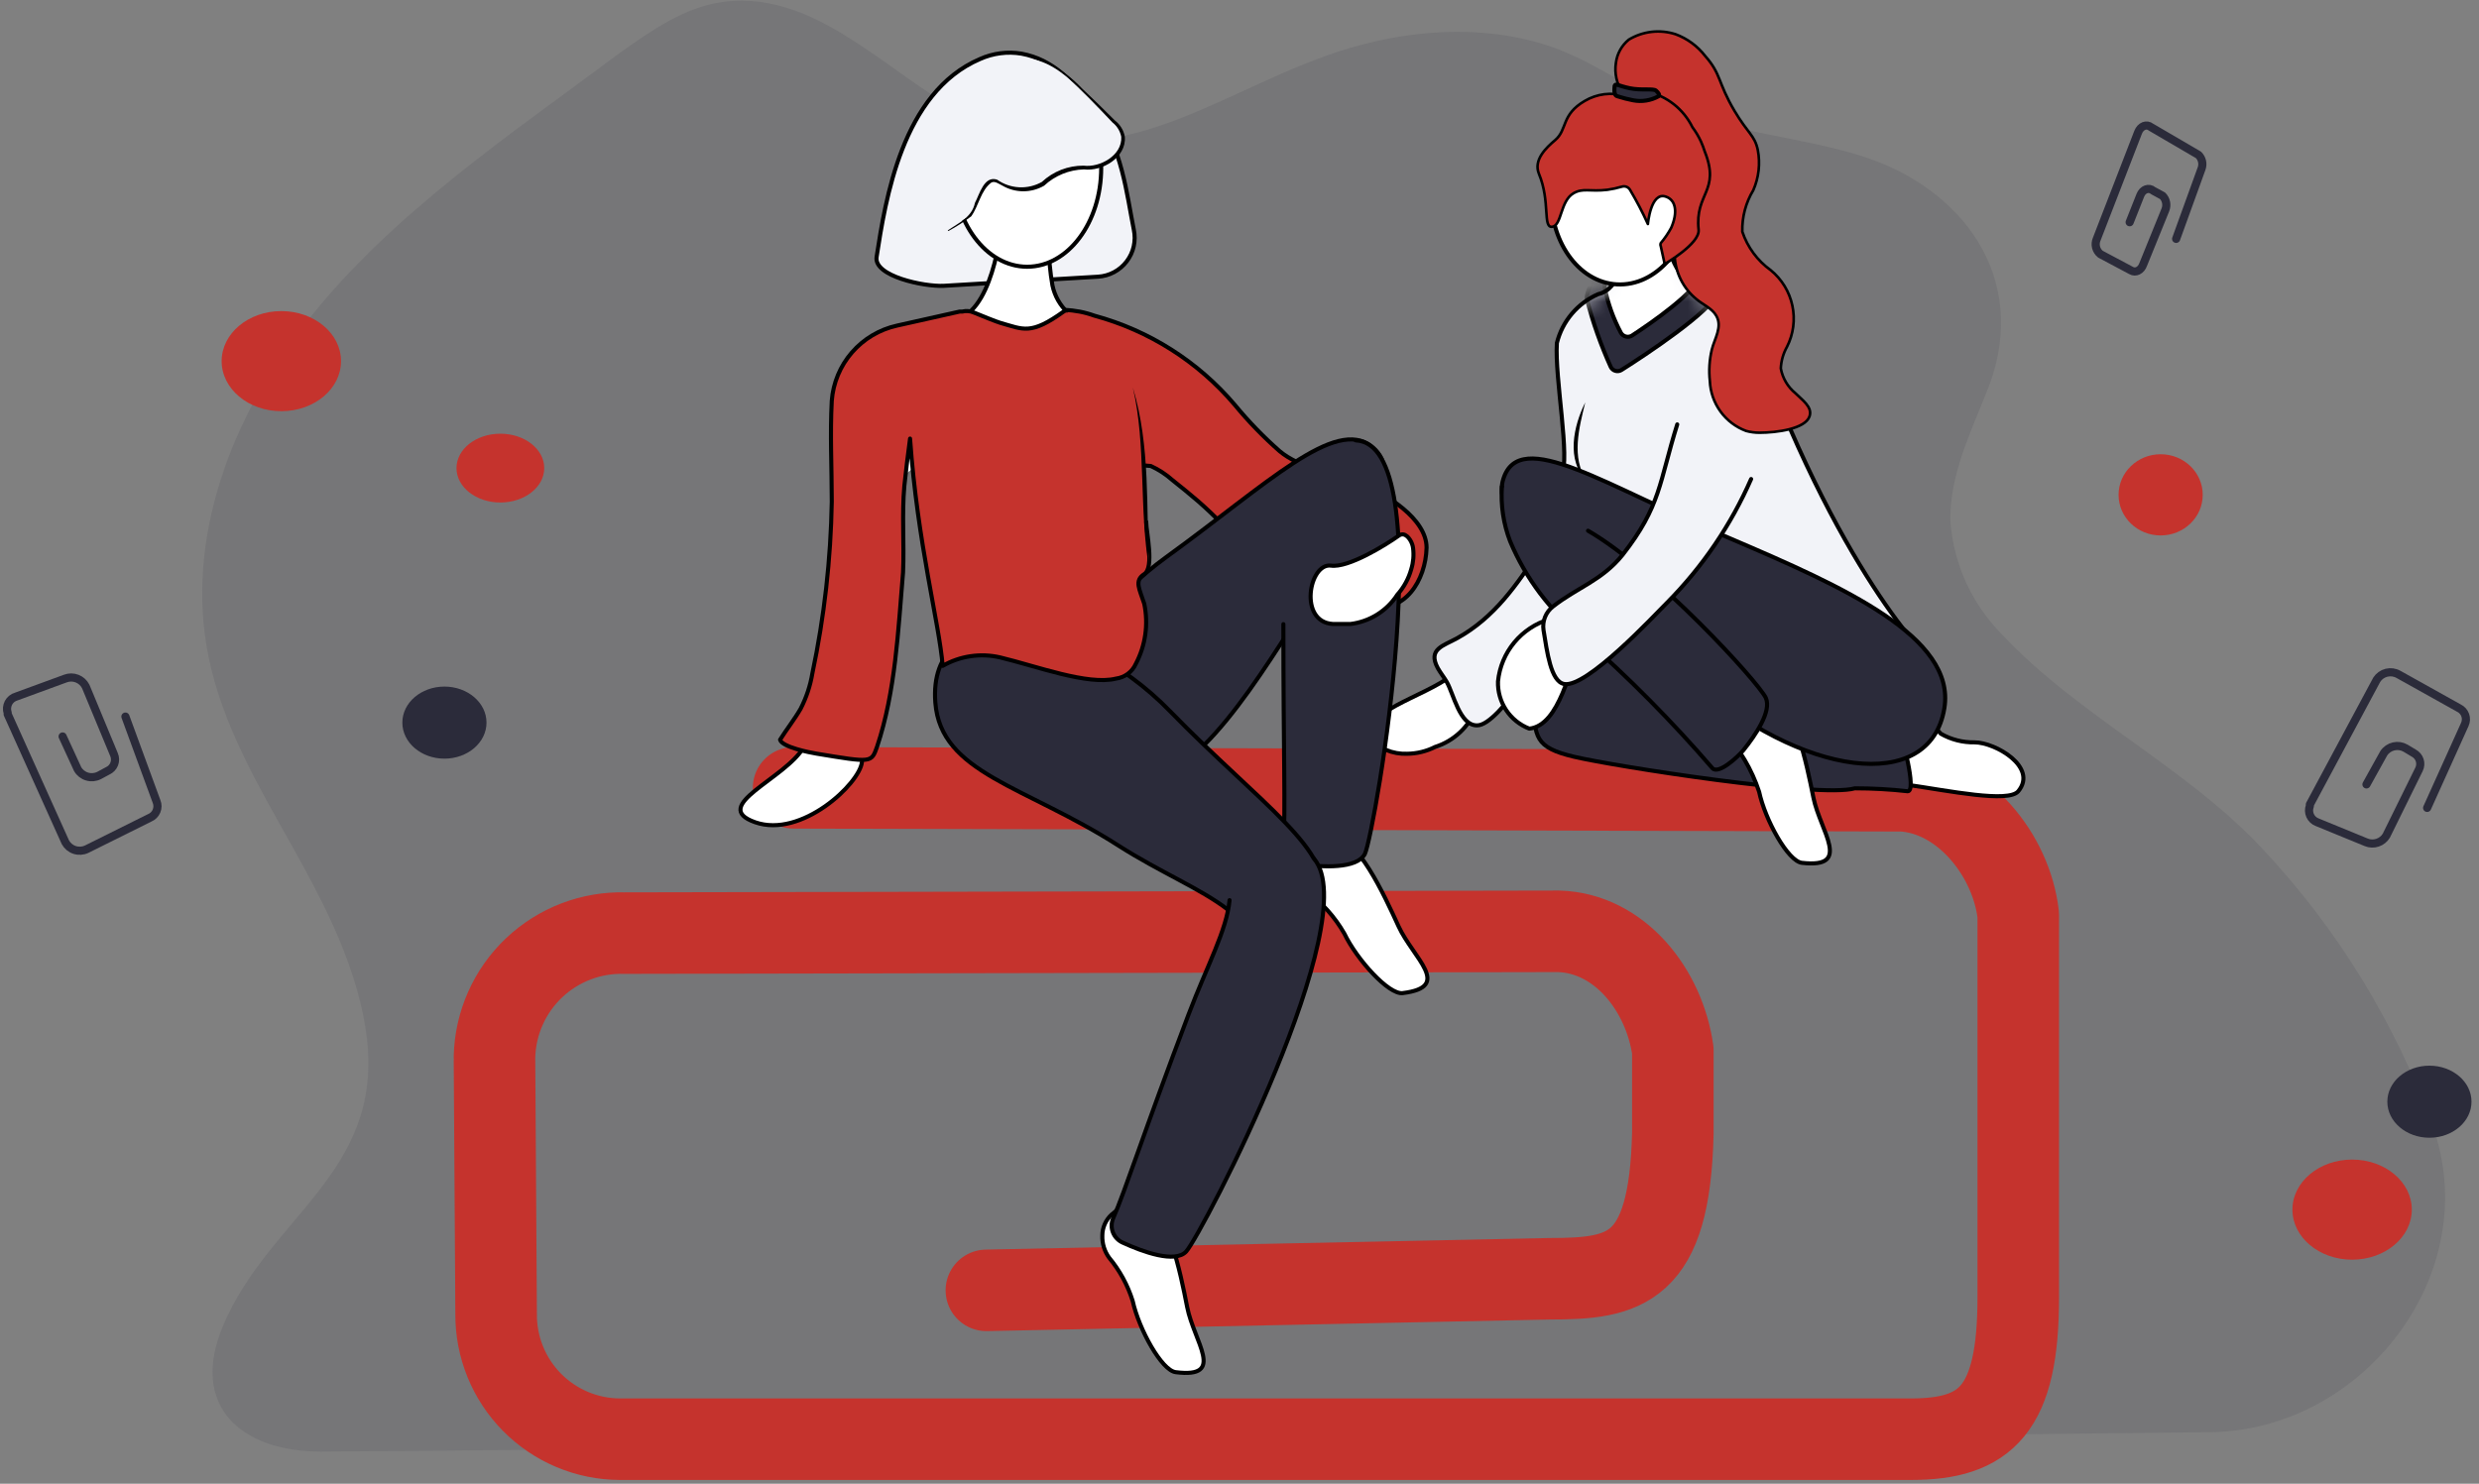 <?xml version="1.0" encoding="UTF-8"?> <svg xmlns="http://www.w3.org/2000/svg" width="152" height="91" viewBox="0 0 152 91" fill="none"><rect x="0" y="0" width="152" height="91" fill="#808080" stroke="none"/> <path opacity="0.11" d="M119.59 31.5C119.58 31.67 119.58 31.84 119.59 32.01C119.792 34.617 120.916 37.067 122.76 38.92C127.44 43.92 134.01 47.01 138.76 52.1C143.332 56.987 146.866 62.75 149.15 69.04C152.39 78.04 144.94 87.74 135.5 87.84C99.14 88.23 25 89.03 19.68 89.03C14.78 89.03 11.6 86.24 13.68 81.3C16.51 74.64 23.41 71.97 22.51 63.76C22 59.5 20 55.63 17.92 51.91C15.84 48.19 13.62 44.43 12.78 40.25C11.33 33.06 14.19 25.54 18.78 19.77C24 13.11 31.31 8.25 38 3.25C40 1.83 42 0.43 44.37 0.11C50.49 -0.66 55.07 5.34 60.23 7.54C68.82 11.2 75 5.23 82.82 2.93C87 1.71 91.6 1.5 95.64 3.06C98.01 4 100.1 5.54 102.44 6.55C106.12 8.15 110.25 8.36 114.08 9.55C120.33 11.49 124.39 17.01 122 23.55C121 26.17 119.67 28.74 119.59 31.5Z" fill="#2B2B3A"></path> <path d="M60.48 79.14L95 78.43C99.66 78.43 102.37 77.92 102.57 69.52V64.43C102.05 60.73 99.32 57.23 95.57 57.12L38.32 57.23C37.297 57.201 36.277 57.374 35.321 57.739C34.365 58.105 33.49 58.655 32.746 59.359C32.003 60.063 31.406 60.907 30.99 61.843C30.574 62.778 30.346 63.786 30.32 64.81C30.315 64.877 30.315 64.943 30.32 65.01L30.42 80.59C30.412 81.592 30.602 82.586 30.979 83.515C31.356 84.444 31.912 85.289 32.616 86.003C33.321 86.716 34.158 87.284 35.082 87.673C36.006 88.062 36.998 88.265 38 88.27H117.16C121.78 88.27 123.75 86.47 123.75 79.56V56.11C123.33 52.43 120.33 48.73 116.66 48.5L48.66 48.32" stroke="#C5332D" stroke-width="5" stroke-linecap="round" stroke-linejoin="round"></path> <path d="M85 46C84.922 45.97 84.848 45.93 84.78 45.88C84.603 45.821 84.445 45.713 84.326 45.569C84.206 45.425 84.13 45.25 84.105 45.065C84.08 44.879 84.107 44.691 84.184 44.52C84.261 44.35 84.385 44.204 84.54 44.1C85.1 43.02 90.02 41.79 89.54 40.36C89.72 39.04 91.22 40.36 90.79 42.45L90.51 43.45C90.294 44.005 89.956 44.506 89.522 44.914C89.088 45.322 88.568 45.629 88 45.81C87.466 46.079 86.878 46.223 86.28 46.23C85.842 46.248 85.405 46.169 85 46Z" fill="white" stroke="black" stroke-width="0.25" stroke-miterlimit="10"></path> <path d="M96.61 27.29C96.444 29.59 95.686 31.809 94.41 33.73C93.01 35.86 91.64 37.87 89.35 39.14C88.51 39.61 87.52 39.8 88.16 40.98C88.33 41.28 88.54 41.54 88.71 41.83C89.12 42.53 89.5 44.51 90.57 44.49C91.97 44.49 95.04 39.22 95.67 38.23C97.308 35.628 98.454 32.747 99.05 29.73" fill="#F2F3F8"></path> <path d="M96.61 27.29C96.444 29.59 95.686 31.809 94.41 33.73C93.01 35.86 91.64 37.87 89.35 39.14C88.51 39.61 87.52 39.8 88.16 40.98C88.33 41.28 88.54 41.54 88.71 41.83C89.12 42.53 89.5 44.51 90.57 44.49C91.97 44.49 95.04 39.22 95.67 38.23C97.308 35.628 98.454 32.747 99.05 29.73" stroke="black" stroke-width="0.25" stroke-linecap="round" stroke-linejoin="round"></path> <path d="M98 18.04C97.374 18.311 96.82 18.723 96.379 19.243C95.939 19.763 95.624 20.378 95.46 21.04C95.32 23.21 96.3 28.13 95.74 29.18C95.18 30.23 118.39 40.54 118.39 40.54C118.39 40.54 112.64 35.15 107.21 19.8C106.782 19.39 106.26 19.091 105.69 18.93L105.14 18.76C104.29 18.47 102.44 16.39 102.49 15.5C102.49 15.09 99 15.81 98.85 15.81C99.68 15.5 99.38 17.73 98 18.04Z" fill="#F2F3F8"></path> <mask id="mask0_332_3547" style="mask-type:luminance" maskUnits="userSpaceOnUse" x="95" y="15" width="24" height="26"> <path d="M98 18.04C97.374 18.311 96.82 18.723 96.379 19.243C95.939 19.763 95.624 20.378 95.46 21.04C95.32 23.21 96.3 28.13 95.74 29.18C95.18 30.23 118.39 40.54 118.39 40.54C118.39 40.54 112.64 35.15 107.21 19.8C106.782 19.39 106.26 19.091 105.69 18.93L105.14 18.76C104.29 18.47 102.44 16.39 102.49 15.5C102.49 15.09 99 15.81 98.85 15.81C99.68 15.5 99.38 17.73 98 18.04Z" fill="white"></path> </mask> <g mask="url(#mask0_332_3547)"> <path d="M96.82 15.94C97.08 16.184 97.324 16.444 97.55 16.72C97.83 17.22 97.23 17.82 97.3 18.36C97.668 19.779 98.157 21.164 98.76 22.5C98.789 22.561 98.83 22.614 98.882 22.657C98.933 22.7 98.993 22.731 99.058 22.748C99.123 22.765 99.191 22.768 99.257 22.756C99.323 22.744 99.385 22.718 99.44 22.68C100.85 21.79 104.92 19.11 105.38 17.9C105.56 17.41 105.17 13.52 105.38 13.44L96.82 15.94Z" fill="#2B2B3A" stroke="black" stroke-width="0.25" stroke-linecap="round" stroke-linejoin="round"></path> <path d="M97.55 15.18C97.55 15.18 98.11 15.9 98.15 15.97C98.322 16.506 98.403 17.067 98.39 17.63C98.585 18.604 98.922 19.544 99.39 20.42C99.424 20.476 99.468 20.524 99.521 20.562C99.573 20.6 99.633 20.628 99.697 20.642C99.76 20.657 99.825 20.66 99.889 20.649C99.954 20.638 100.015 20.615 100.07 20.58C101.18 19.85 104.07 17.89 104.39 16.71C104.54 16.22 104.3 12.81 104.39 12.71L97.55 15.18Z" fill="white" stroke="black" stroke-width="0.25" stroke-linecap="round" stroke-linejoin="round"></path> </g> <path d="M98 18.04C97.374 18.311 96.82 18.723 96.379 19.243C95.939 19.763 95.624 20.378 95.46 21.04C95.32 23.21 96.3 28.13 95.74 29.18C95.18 30.23 118.39 40.54 118.39 40.54C118.39 40.54 112.64 35.15 107.21 19.8C106.782 19.39 106.26 19.091 105.69 18.93L105.14 18.76C104.29 18.47 102.44 16.39 102.49 15.5C102.49 15.09 99 15.81 98.85 15.81C99.68 15.5 99.38 17.73 98 18.04Z" stroke="black" stroke-width="0.25" stroke-linecap="round" stroke-linejoin="round"></path> <path d="M117 48.14C119.49 48.5 123.15 49.26 123.75 48.53C124.97 47.05 122.34 45.53 121.07 45.53C120.345 45.544 119.629 45.361 119 45C118.64 44.67 117.89 43.32 117 43.9C116.11 44.48 117 48.14 117 48.14Z" fill="white" stroke="black" stroke-width="0.25" stroke-linecap="round" stroke-linejoin="round"></path> <path d="M116.56 45.04C116.56 45.04 117.56 48.53 116.97 48.53C115.894 48.41 114.813 48.349 113.73 48.35C111.55 48.97 99.02 47 96.54 46.42C94.06 45.84 94.14 45.19 94 43.08C93.86 40.97 96.54 38.16 96.54 38.16L102.81 43.36C102.81 43.36 111.15 44.36 116.56 45.04Z" fill="#2B2B3A" stroke="black" stroke-width="0.25" stroke-linecap="round" stroke-linejoin="round"></path> <path d="M96 37.61C96.58 36.15 97.76 37.81 97 39.34C96.24 40.87 95.66 44.48 93.77 44.69C93.188 44.466 92.691 44.066 92.347 43.547C92.003 43.027 91.829 42.413 91.85 41.79C91.938 40.914 92.285 40.084 92.846 39.406C93.407 38.728 94.156 38.231 95 37.98C95 37.98 95.79 38.06 96 37.61Z" fill="white" stroke="black" stroke-width="0.25" stroke-linecap="round" stroke-linejoin="round"></path> <path d="M105.68 44.88C106.666 45.933 107.41 47.189 107.86 48.56C108.23 50.29 109.63 52.83 110.49 52.92C113.59 53.27 111.61 50.99 111.19 48.92C110.77 46.85 109.99 42.92 108.51 42.77C107.706 42.711 106.908 42.598 106.12 42.43L105.68 44.88Z" fill="white" stroke="black" stroke-width="0.25" stroke-linecap="round" stroke-linejoin="round"></path> <path d="M97.29 29.5C96.13 28.19 96.72 25.89 97.2 24.68Z" fill="#F2F3F8"></path> <path d="M97.29 29.5C96.01 28.24 96.48 26.11 97.2 24.68C96.82 26.26 96.33 28.04 97.29 29.5Z" fill="black"></path> <path d="M119.22 43.43C118.36 48.76 110.42 47.64 103.67 41.62C97.18 35.82 91.29 32.2 92.17 29.4C93.17 26.11 98.48 29.84 106.17 33.06C113 35.98 119.93 39.07 119.22 43.43Z" fill="#2B2B3A" stroke="black" stroke-width="0.25" stroke-linecap="round" stroke-linejoin="round"></path> <path d="M92.09 29.84C92.01 30.98 92.181 32.123 92.59 33.19C93.546 35.479 95.063 37.49 97 39.04C99.85 41.545 102.524 44.245 105 47.12C105.37 47.51 106.54 46.44 106.89 46.02C107.64 45.09 108.64 43.62 108.27 42.8C107.79 41.8 101.5 34.94 97.37 32.55" fill="#2B2B3A"></path> <path d="M92.09 29.84C92.01 30.98 92.181 32.123 92.59 33.19C93.546 35.479 95.063 37.49 97 39.04C99.85 41.545 102.524 44.245 105 47.12C105.37 47.51 106.54 46.44 106.89 46.02C107.64 45.09 108.64 43.62 108.27 42.8C107.79 41.8 101.5 34.94 97.37 32.55" stroke="black" stroke-width="0.25" stroke-linecap="round" stroke-linejoin="round"></path> <path d="M102.84 26.03C101.73 29.58 101.84 31.03 99.49 34.03C98.22 35.61 96.71 36.03 95.22 37.2C95.004 37.367 94.837 37.589 94.735 37.842C94.633 38.095 94.6 38.37 94.64 38.64C94.86 39.97 95.08 41.79 95.9 41.95C97.27 42.22 101.4 37.78 102.23 36.95C104.393 34.764 106.136 32.197 107.37 29.38" fill="#F2F3F8"></path> <path d="M102.84 26.03C101.73 29.58 101.84 31.03 99.49 34.03C98.22 35.61 96.71 36.03 95.22 37.2C95.004 37.367 94.837 37.589 94.735 37.842C94.633 38.095 94.6 38.37 94.64 38.64C94.86 39.97 95.08 41.79 95.9 41.95C97.27 42.22 101.4 37.78 102.23 36.95C104.393 34.764 106.136 32.197 107.37 29.38" stroke="black" stroke-width="0.25" stroke-linecap="round" stroke-linejoin="round"></path> <path d="M103.776 12.118C103.939 9.051 102.13 6.463 99.736 6.336C97.343 6.209 95.271 8.593 95.109 11.659C94.946 14.725 96.755 17.314 99.149 17.441C101.542 17.567 103.614 15.184 103.776 12.118Z" fill="white" stroke="black" stroke-width="0.25" stroke-linecap="round" stroke-linejoin="round"></path> <path d="M99.49 5.69C99.126 5.15 98.98 4.493 99.08 3.85C99.151 3.293 99.434 2.785 99.87 2.43C100.297 2.173 100.774 2.011 101.269 1.954C101.764 1.897 102.266 1.947 102.74 2.1C103.456 2.366 104.083 2.826 104.55 3.43C105.55 4.56 105.31 5.04 106.35 6.8C107.19 8.21 107.59 8.3 107.78 9.2C107.939 10.033 107.842 10.894 107.5 11.67C107.039 12.435 106.806 13.317 106.83 14.21C107.147 15.161 107.756 15.986 108.57 16.57C109.248 17.122 109.717 17.889 109.899 18.744C110.081 19.599 109.965 20.49 109.57 21.27C109.341 21.678 109.211 22.133 109.19 22.6C109.301 23.197 109.62 23.736 110.09 24.12C110.47 24.51 111.16 24.96 110.95 25.54C110.69 26.3 108.95 26.54 107.88 26.54C107.603 26.54 107.327 26.503 107.06 26.43C106.43 26.195 105.884 25.779 105.489 25.235C105.094 24.69 104.868 24.042 104.84 23.37C104.769 22.724 104.81 22.072 104.96 21.44C105.12 20.78 105.63 20.04 105.23 19.36C104.98 18.92 104.43 18.69 104.03 18.36C103.624 18.032 103.293 17.62 103.06 17.152C102.827 16.684 102.697 16.172 102.68 15.65L103.24 11.31L100.73 9.5L99.49 5.69Z" fill="#C5332D" stroke="black" stroke-width="0.16" stroke-linecap="round" stroke-linejoin="round"></path> <path d="M102.07 16.19C102.07 16.19 104.24 14.95 104.15 14.09C103.91 11.83 105.5 11.74 104.53 9.3C104.462 9.086 104.382 8.875 104.29 8.67C104.147 8.363 103.973 8.071 103.77 7.8C103.501 7.253 103.112 6.773 102.633 6.395C102.153 6.018 101.595 5.753 101 5.62C100.527 5.56 100.048 5.651 99.63 5.88C99.221 5.761 98.791 5.727 98.368 5.78C97.945 5.833 97.537 5.973 97.17 6.19C95.72 7.03 96.11 7.95 95.36 8.59C94.8 9.06 94.01 9.81 94.36 10.66C95.07 12.36 94.58 13.98 95.17 13.91C95.76 13.84 95.66 12.34 96.47 11.86C97.06 11.51 97.47 11.77 98.56 11.64C98.858 11.598 99.152 11.535 99.44 11.45C99.535 11.419 99.638 11.422 99.731 11.458C99.824 11.495 99.901 11.563 99.95 11.65C100.352 12.326 100.716 13.024 101.04 13.74C101.04 13.74 101.21 11.74 102.14 12.06C102.78 12.27 102.87 13.06 102.47 13.97C102.29 14.305 102.075 14.62 101.83 14.91C101.805 14.971 101.805 15.039 101.83 15.1L102.07 16.19Z" fill="#C5332D" stroke="black" stroke-width="0.16" stroke-linecap="round" stroke-linejoin="round"></path> <path d="M67.33 16.97C67.673 16.949 68.007 16.854 68.309 16.692C68.612 16.53 68.876 16.305 69.084 16.031C69.292 15.758 69.439 15.443 69.514 15.108C69.589 14.773 69.591 14.426 69.52 14.09C69.08 11.89 68.81 9.09 67.12 6.75C65.84 4.99 64.55 3.64 62.63 3.29C61.769 3.148 60.886 3.263 60.09 3.62C55.3 5.67 54.29 12.28 53.75 15.75C53.55 16.94 56.66 17.59 57.87 17.53L67.33 16.97Z" fill="#F2F3F8" stroke="black" stroke-width="0.25" stroke-linecap="round" stroke-linejoin="round"></path> <path d="M67.24 20.01C66.584 19.924 65.97 19.637 65.485 19.187C64.999 18.737 64.665 18.148 64.53 17.5C64.26 15.93 64.13 13.94 64.92 12.91C66.35 11.07 61.51 12.91 61.51 12.91C61.51 12.91 61.2 18.01 59.21 19.33C57.22 20.65 53.45 20.65 52.45 22.33C51.45 24.01 52.94 34.17 51.21 37.2C49.64 39.96 50.44 43.82 49.3 45.8C48.16 47.78 43.46 49.43 46.3 50.43C49.14 51.43 52.71 48.06 52.85 46.74C52.99 45.42 53.67 31.84 55.52 29.08" fill="white"></path> <path d="M67.24 20.01C66.584 19.924 65.97 19.637 65.485 19.187C64.999 18.737 64.665 18.148 64.53 17.5C64.26 15.93 64.13 13.94 64.92 12.91C66.35 11.07 61.51 12.91 61.51 12.91C61.51 12.91 61.2 18.01 59.21 19.33C57.22 20.65 53.45 20.65 52.45 22.33C51.45 24.01 52.94 34.17 51.21 37.2C49.64 39.96 50.44 43.82 49.3 45.8C48.16 47.78 43.46 49.43 46.3 50.43C49.14 51.43 52.71 48.06 52.85 46.74C52.99 45.42 53.67 31.84 55.52 29.08" stroke="black" stroke-width="0.25" stroke-miterlimit="10"></path> <path d="M70.56 28.58C71.041 28.799 71.486 29.089 71.88 29.44C72.41 29.86 72.94 30.29 73.45 30.73C74.471 31.618 75.412 32.595 76.26 33.65C76.676 34.245 77.202 34.754 77.81 35.15L84.05 37.15C86.11 37.66 87.42 35.61 87.47 33.59C87.47 31.82 85.02 30.28 83.24 29.59C81.63 28.95 79.72 28.73 78.46 27.67C77.469 26.799 76.549 25.849 75.71 24.83C73.46 22.177 70.457 20.27 67.1 19.36C66.519 19.149 65.908 19.031 65.29 19.01C65.421 19.6 65.598 20.178 65.82 20.74L66.74 23.74L68.17 28.35V28.43C68.84 28.55 69.53 28.43 70.17 28.55L70.56 28.58Z" fill="#C5332D" stroke="black" stroke-width="0.25" stroke-linecap="round" stroke-linejoin="round"></path> <path d="M68 47.71C63.11 45.71 65.09 38.82 71.52 34.16C77.72 29.67 81.87 25.56 84.12 27.4C86.37 29.24 83.18 32.23 79.26 38.34C75.73 43.89 72 49.35 68 47.71Z" fill="#2B2B3A" stroke="black" stroke-width="0.25" stroke-linecap="round" stroke-linejoin="round"></path> <path d="M68.24 74.43C68.426 74.255 68.647 74.123 68.889 74.042C69.13 73.961 69.387 73.933 69.64 73.96L70.11 74.01C71.58 74.13 72.37 78.01 72.79 80.16C73.21 82.31 75.19 84.55 72.09 84.16C71.23 84.06 69.83 81.52 69.45 79.79C69.145 78.817 68.653 77.913 68 77.13C67.718 76.738 67.573 76.263 67.59 75.78C67.59 75.54 67.64 75.302 67.737 75.082C67.833 74.862 67.974 74.663 68.15 74.5L68.24 74.43Z" fill="white" stroke="black" stroke-width="0.25" stroke-miterlimit="10"></path> <path d="M79.42 53.3C79.435 53.567 79.506 53.828 79.629 54.065C79.751 54.303 79.922 54.513 80.13 54.68C81.068 55.37 81.851 56.249 82.43 57.26C83.2 58.86 85.15 61.01 86 60.91C89.1 60.53 86.65 58.77 85.75 56.81C84.85 54.85 83.19 51.22 81.75 51.44C80.953 51.57 80.147 51.641 79.34 51.65L79.42 53.3Z" fill="white" stroke="black" stroke-width="0.25" stroke-miterlimit="10"></path> <path d="M62.98 16.36C65.487 16.36 67.52 13.647 67.52 10.3C67.52 6.953 65.487 4.24 62.98 4.24C60.473 4.24 58.44 6.953 58.44 10.3C58.44 13.647 60.473 16.36 62.98 16.36Z" fill="white" stroke="black" stroke-width="0.25" stroke-miterlimit="10"></path> <path d="M61 11.05C60.07 11.05 60 12.61 59.35 13.3L56.49 15.17C56.49 15.17 56.29 4.6 61.8 3.79C64.48 2.79 66.47 5.94 68.26 7.43C69.84 8.76 67.85 10.43 66.52 10.26H66.43C65.769 10.202 65.111 10.399 64.59 10.81C64.148 11.179 63.629 11.442 63.07 11.58C62.338 11.663 61.602 11.475 61 11.05Z" fill="#F2F3F8"></path> <path d="M58.11 14.13C58.8 13.66 59.59 13.33 59.78 12.44C60.06 11.92 60.34 10.75 61.14 11.02C61.537 11.3 62.005 11.461 62.49 11.486C62.975 11.511 63.457 11.398 63.88 11.16C64.574 10.511 65.49 10.153 66.44 10.16C67.44 10.29 68.82 9.53 68.75 8.39C68.681 8.041 68.49 7.729 68.21 7.51C67.27 6.51 66.3 5.51 65.28 4.57C64.963 4.235 64.582 3.966 64.16 3.78C64.982 4.205 65.726 4.766 66.36 5.44C67.02 6.06 67.72 6.75 68.36 7.39C68.682 7.635 68.899 7.992 68.97 8.39C69.07 9.67 67.57 10.53 66.46 10.39C65.552 10.415 64.684 10.771 64.02 11.39C63.632 11.614 63.193 11.732 62.745 11.732C62.297 11.732 61.858 11.614 61.47 11.39C61.23 11.27 60.99 11.08 60.78 11.2C60.13 11.69 60.02 12.61 59.55 13.27C59.107 13.605 58.639 13.906 58.15 14.17L58.11 14.13Z" fill="black"></path> <path d="M78.69 38.28C78.69 46.2 78.83 49.86 78.69 51.73C78.661 52.031 78.749 52.331 78.935 52.569C79.121 52.808 79.391 52.965 79.69 53.01C81.07 53.19 83.21 53.31 83.69 52.37C84.32 50.97 88.41 27.24 83.13 27.01" fill="#2B2B3A"></path> <path d="M78.69 38.28C78.69 46.2 78.83 49.86 78.69 51.73C78.661 52.031 78.749 52.331 78.935 52.569C79.121 52.808 79.391 52.965 79.69 53.01C81.07 53.19 83.21 53.31 83.69 52.37C84.32 50.97 88.41 27.24 83.13 27.01" stroke="black" stroke-width="0.25" stroke-linecap="round" stroke-linejoin="round"></path> <path d="M57.35 43.09C56.86 36.66 65.78 37.49 71.73 43.61C77.24 49.27 82 52.35 80.89 55.07C80.09 57.01 78.12 57.93 75.3 55.8C73.62 54.5 71.14 53.5 68.59 51.87C62.83 48.18 57.68 47.43 57.35 43.09Z" fill="#2B2B3A" stroke="black" stroke-width="0.25" stroke-linecap="round" stroke-linejoin="round"></path> <path d="M75.39 55.21C75.22 57.05 74.02 59.21 72.88 62.21C70.11 69.5 69 73.03 68.25 74.73C68.135 75.004 68.131 75.311 68.24 75.588C68.348 75.864 68.56 76.087 68.83 76.21C70.07 76.78 72.05 77.5 72.73 76.76C73.73 75.64 83.73 56.35 80.57 52.67" fill="#2B2B3A"></path> <path d="M75.39 55.21C75.22 57.05 74.02 59.21 72.88 62.21C70.11 69.5 69 73.03 68.25 74.73C68.135 75.004 68.131 75.311 68.24 75.588C68.348 75.864 68.56 76.087 68.83 76.21C70.07 76.78 72.05 77.5 72.73 76.76C73.73 75.64 83.73 56.35 80.57 52.67" stroke="black" stroke-width="0.25" stroke-linecap="round" stroke-linejoin="round"></path> <path d="M58.8 19.11H58.96C59.189 19.051 59.432 19.068 59.65 19.16C60.16 19.37 61.05 19.73 61.29 19.8C62.71 20.2 63.23 20.66 65.29 19.19C65.45 19.08 65.95 19.39 66.07 19.49C66.96 20.115 67.735 20.89 68.36 21.78C68.81 22.398 69.179 23.07 69.46 23.78C69.95 25.482 70.18 27.249 70.14 29.02C70.14 30.02 70.23 31.02 70.3 32.02C70.3 32.64 70.81 34.81 70.18 35.22C69.55 35.63 69.89 36.14 70.18 37.04C70.442 38.293 70.258 39.598 69.66 40.73C69.552 40.971 69.384 41.18 69.172 41.337C68.96 41.495 68.712 41.595 68.45 41.63C66.71 42.06 63.56 40.86 61.34 40.33C60.143 40.053 58.886 40.239 57.82 40.85C57.62 38.29 56.27 33.3 55.82 26.91C55.69 27.91 55.57 28.84 55.47 29.81C55.31 31.58 55.47 33.35 55.39 35.12C55.09 38.67 54.93 42.42 53.8 45.8C53.44 46.8 53.51 46.8 50.07 46.23C49.69 46.17 47.97 45.83 47.85 45.38C48.25 44.74 48.73 44.14 49.11 43.48C49.461 42.798 49.704 42.066 49.83 41.31C50.555 37.842 50.947 34.313 51 30.77C51 28.71 50.89 26.65 51 24.58C51.084 23.484 51.518 22.444 52.238 21.614C52.958 20.784 53.927 20.207 55 19.97L58.8 19.11Z" fill="#C5332D"></path> <path d="M70.28 32.01C70.28 32.63 70.79 34.8 70.16 35.21C69.53 35.62 69.87 36.13 70.16 37.03C70.422 38.283 70.238 39.588 69.64 40.72C69.532 40.961 69.364 41.17 69.152 41.327C68.94 41.485 68.692 41.585 68.43 41.62C66.69 42.05 63.54 40.85 61.32 40.32C60.123 40.043 58.866 40.229 57.8 40.84C57.6 38.28 56.25 33.29 55.8 26.9C55.67 27.9 55.55 28.83 55.45 29.8C55.29 31.57 55.45 33.34 55.37 35.11C55.07 38.66 54.91 42.41 53.78 45.79C53.42 46.79 53.49 46.79 50.05 46.22C49.67 46.16 47.95 45.82 47.83 45.37C48.23 44.73 48.71 44.13 49.09 43.47C49.441 42.788 49.684 42.056 49.81 41.3C50.541 37.836 50.94 34.31 51 30.77C51 28.71 50.89 26.65 51 24.58C51.084 23.484 51.518 22.444 52.238 21.614C52.958 20.784 53.927 20.207 55 19.97L58.84 19.11H59C59.229 19.051 59.472 19.068 59.69 19.16C60.2 19.37 61.09 19.73 61.33 19.8C62.75 20.2 63.19 20.57 65.23 19.1" fill="#C5332D"></path> <path d="M70.28 32.01C70.28 32.63 70.79 34.8 70.16 35.21C69.53 35.62 69.87 36.13 70.16 37.03C70.422 38.283 70.238 39.588 69.64 40.72C69.532 40.961 69.364 41.17 69.152 41.327C68.94 41.485 68.692 41.585 68.43 41.62C66.69 42.05 63.54 40.85 61.32 40.32C60.123 40.043 58.866 40.229 57.8 40.84C57.6 38.28 56.25 33.29 55.8 26.9C55.67 27.9 55.55 28.83 55.45 29.8C55.29 31.57 55.45 33.34 55.37 35.11C55.07 38.66 54.91 42.41 53.78 45.79C53.42 46.79 53.49 46.79 50.05 46.22C49.67 46.16 47.95 45.82 47.83 45.37C48.23 44.73 48.71 44.13 49.09 43.47C49.441 42.788 49.684 42.056 49.81 41.3C50.541 37.836 50.94 34.31 51 30.77C51 28.71 50.89 26.65 51 24.58C51.084 23.484 51.518 22.444 52.238 21.614C52.958 20.784 53.927 20.207 55 19.97L58.84 19.11H59C59.229 19.051 59.472 19.068 59.69 19.16C60.2 19.37 61.09 19.73 61.33 19.8C62.75 20.2 63.19 20.57 65.23 19.1" stroke="black" stroke-width="0.25" stroke-linecap="round" stroke-linejoin="round"></path> <path d="M69.44 23.77C69.93 25.472 70.16 27.239 70.12 29.01C70.12 30.01 70.41 33.88 70.48 34.88" fill="#C5332D"></path> <path d="M69.46 23.77C70.55 27.35 70.27 31.19 70.46 34.89C69.83 31.24 70.29 27.32 69.46 23.77Z" fill="black"></path> <path d="M86.64 33.6C86.629 33.518 86.609 33.437 86.58 33.36C86.47 33.05 86.14 32.59 85.77 32.85C84.96 33.43 82.66 34.85 81.6 34.69C80.27 34.53 79.6 38.15 81.73 38.27H82.81C83.391 38.198 83.949 38 84.445 37.689C84.941 37.378 85.362 36.962 85.68 36.47C86.079 36.022 86.37 35.488 86.53 34.91C86.662 34.486 86.699 34.039 86.64 33.6Z" fill="white" stroke="black" stroke-width="0.25" stroke-miterlimit="10"></path> <path d="M144.22 77.26C146.241 77.26 147.88 75.885 147.88 74.19C147.88 72.495 146.241 71.12 144.22 71.12C142.199 71.12 140.56 72.495 140.56 74.19C140.56 75.885 142.199 77.26 144.22 77.26Z" fill="#C5332D"></path> <path d="M148.96 69.78C150.385 69.78 151.54 68.79 151.54 67.57C151.54 66.35 150.385 65.36 148.96 65.36C147.535 65.36 146.38 66.35 146.38 67.57C146.38 68.79 147.535 69.78 148.96 69.78Z" fill="#2B2B3A"></path> <path d="M132.48 32.84C133.905 32.84 135.06 31.725 135.06 30.35C135.06 28.975 133.905 27.86 132.48 27.86C131.055 27.86 129.9 28.975 129.9 30.35C129.9 31.725 131.055 32.84 132.48 32.84Z" fill="#C5332D"></path> <path d="M130.58 13.63L131.23 11.99C131.38 11.6 131.76 11.47 132.03 11.7L132.6 12.01C132.709 12.121 132.783 12.262 132.813 12.415C132.843 12.567 132.828 12.726 132.77 12.87L131.41 16.22C131.28 16.59 130.94 16.75 130.67 16.59L128.79 15.59C128.656 15.483 128.561 15.335 128.519 15.169C128.478 15.003 128.492 14.827 128.56 14.67L131.1 8.11C131.25 7.73 131.62 7.58 131.89 7.8L134.8 9.5C134.908 9.607 134.984 9.743 135.018 9.892C135.051 10.041 135.042 10.196 134.99 10.34L133.43 14.65" stroke="#2B2B3A" stroke-width="0.5" stroke-linecap="round" stroke-linejoin="round"></path> <path d="M145.1 48.11L146.16 46.2C146.301 45.987 146.519 45.836 146.768 45.778C147.018 45.72 147.279 45.76 147.5 45.89L148 46.19C148.174 46.282 148.304 46.438 148.364 46.625C148.424 46.812 148.408 47.015 148.32 47.19L146.32 51.25C146.197 51.456 146.004 51.61 145.776 51.685C145.549 51.761 145.302 51.752 145.08 51.66L142.08 50.43C141.984 50.395 141.897 50.34 141.822 50.271C141.748 50.201 141.688 50.117 141.646 50.024C141.604 49.931 141.581 49.831 141.578 49.729C141.576 49.627 141.593 49.525 141.63 49.43V49.34L145.73 41.69C145.868 41.476 146.082 41.323 146.33 41.261C146.577 41.2 146.838 41.235 147.06 41.36L150.77 43.43C150.949 43.517 151.087 43.67 151.154 43.857C151.221 44.044 151.213 44.249 151.13 44.43L148.82 49.55" stroke="#2B2B3A" stroke-width="0.5" stroke-linecap="round" stroke-linejoin="round"></path> <path d="M3.84 45.17L4.76 47.17C4.888 47.392 5.097 47.556 5.342 47.628C5.588 47.701 5.852 47.676 6.08 47.56L6.6 47.28C6.784 47.199 6.929 47.048 7.002 46.861C7.075 46.673 7.071 46.464 6.99 46.28L5.26 42.11C5.149 41.886 4.959 41.711 4.725 41.62C4.492 41.529 4.233 41.529 4 41.62L1 42.72C0.898 42.748 0.803 42.797 0.72 42.864C0.638 42.93 0.57 43.013 0.52 43.106C0.471 43.2 0.441 43.302 0.432 43.408C0.423 43.513 0.436 43.62 0.47 43.72C0.466 43.746 0.466 43.773 0.47 43.8L4.01 51.66C4.133 51.884 4.338 52.053 4.581 52.131C4.825 52.209 5.089 52.191 5.32 52.08L9.18 50.16C9.368 50.082 9.517 49.934 9.596 49.746C9.675 49.559 9.676 49.348 9.6 49.16L7.69 43.95" stroke="#2B2B3A" stroke-width="0.5" stroke-linecap="round" stroke-linejoin="round"></path> <path d="M30.68 30.82C32.166 30.82 33.37 29.875 33.37 28.71C33.37 27.545 32.166 26.6 30.68 26.6C29.194 26.6 27.99 27.545 27.99 28.71C27.99 29.875 29.194 30.82 30.68 30.82Z" fill="#C5332D"></path> <path d="M17.25 25.22C19.271 25.22 20.91 23.846 20.91 22.15C20.91 20.454 19.271 19.08 17.25 19.08C15.229 19.08 13.59 20.454 13.59 22.15C13.59 23.846 15.229 25.22 17.25 25.22Z" fill="#C5332D"></path> <path d="M27.25 46.53C28.675 46.53 29.83 45.541 29.83 44.32C29.83 43.099 28.675 42.11 27.25 42.11C25.825 42.11 24.67 43.099 24.67 44.32C24.67 45.541 25.825 46.53 27.25 46.53Z" fill="#2B2B3A"></path> <path d="M99 5.27C99 5.4 98.91 5.86 99.19 5.91C99.498 6.009 99.812 6.089 100.13 6.15C100.666 6.256 101.223 6.167 101.7 5.9C101.77 5.81 101.7 5.71 101.54 5.56C101.38 5.41 100.63 5.56 99.92 5.41C99.21 5.26 99.06 5.09 99 5.27Z" fill="#2B2B3A" stroke="black" stroke-width="0.25" stroke-linecap="round" stroke-linejoin="round"></path> </svg> 